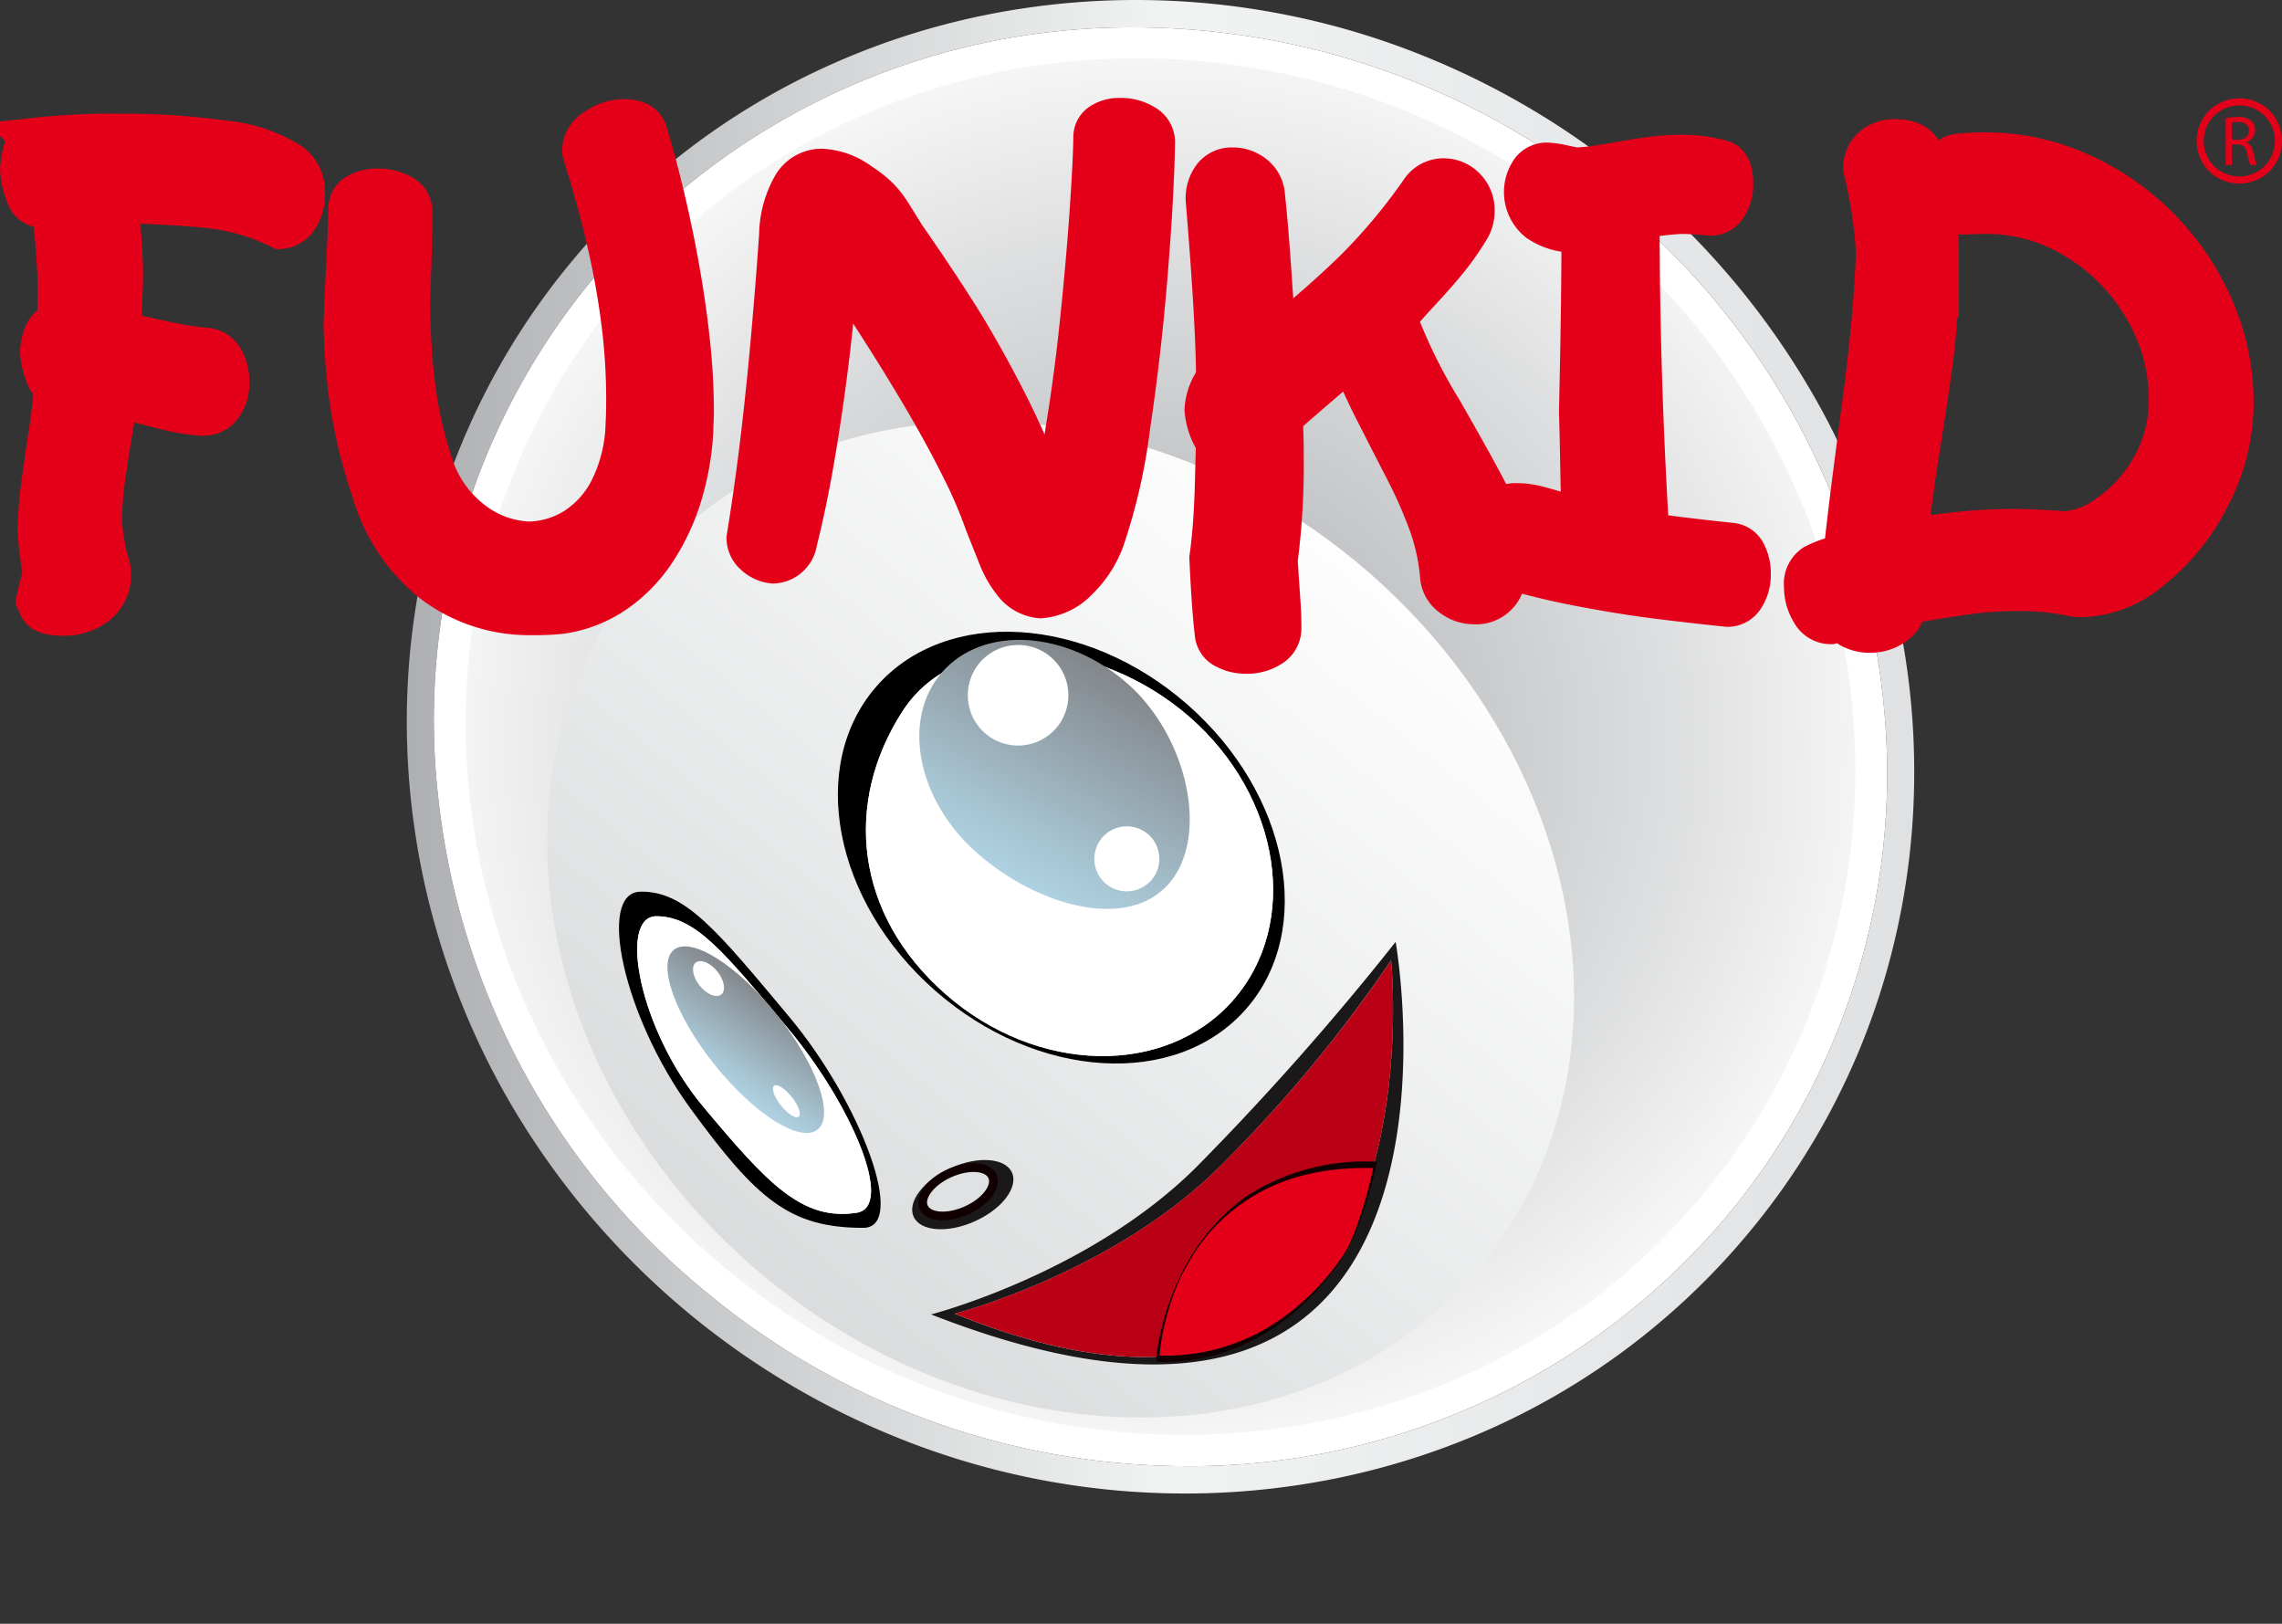 <svg xmlns="http://www.w3.org/2000/svg" xmlns:xlink="http://www.w3.org/1999/xlink" width="176.997" height="125.934" viewBox="0 0 176.997 125.934"><rect x="0" y="0" width="176.997" height="125.934" fill="#333333" stroke="none"/><defs><linearGradient id="a" y1="0.5" x2="1" y2="0.5" gradientUnits="objectBoundingBox"><stop offset="0" stop-color="#aeb0b3"/><stop offset="0.503" stop-color="#f1f2f2"/><stop offset="1" stop-color="#e0e1e3"/></linearGradient><radialGradient id="b" cx="0.5" cy="0.5" r="0.502" gradientTransform="translate(0.003) scale(0.993 1)" gradientUnits="objectBoundingBox"><stop offset="0" stop-color="#aeb0b3"/><stop offset="0.228" stop-color="#bbbcbf"/><stop offset="0.648" stop-color="#dddedf"/><stop offset="1" stop-color="#fff"/></radialGradient><linearGradient id="c" x1="-0.054" y1="0.5" x2="1.054" y2="0.5" gradientUnits="objectBoundingBox"><stop offset="0" stop-color="#d8dadb"/><stop offset="1" stop-color="#fff"/></linearGradient><linearGradient id="d" x1="0.301" y1="0.864" x2="0.728" y2="0.122" gradientUnits="objectBoundingBox"><stop offset="0" stop-color="#b2d6e7"/><stop offset="0.268" stop-color="#a6c3d1"/><stop offset="0.824" stop-color="#8a9399"/><stop offset="1" stop-color="#818386"/></linearGradient><linearGradient id="e" x1="0.32" y1="0.76" x2="0.68" y2="0.24" xlink:href="#d"/></defs><g transform="translate(-15.152 -75.425)"><path d="M163.251,128.735a57.9,57.9,0,0,1,.194,11.11,56.416,56.416,0,0,1-1.972,10.954,55.123,55.123,0,0,1-10.592,20.121A55.484,55.484,0,0,1,131,186.127a57.235,57.235,0,0,1-11.682,3.842,58.811,58.811,0,0,1-12.242,1.287,59.667,59.667,0,0,1-19.962-3.44,61.3,61.3,0,0,1-33.311-28.49A59.6,59.6,0,0,1,49.4,148.883a58.761,58.761,0,0,1-2.322-10.937,57.931,57.931,0,0,1-.194-11.114,56.719,56.719,0,0,1,1.972-10.954A55.109,55.109,0,0,1,59.448,95.76,55.484,55.484,0,0,1,79.326,80.554,57.068,57.068,0,0,1,91,76.711a58.844,58.844,0,0,1,12.245-1.286,59.748,59.748,0,0,1,19.962,3.436,61.329,61.329,0,0,1,33.311,28.493,59.5,59.5,0,0,1,4.407,10.443A58.76,58.76,0,0,1,163.251,128.735ZM149.237,169.57a53.589,53.589,0,0,0,11.9-40.595,57.59,57.59,0,0,0-20.892-38.063A58.455,58.455,0,0,0,103.25,77.548,54.4,54.4,0,0,0,61.091,97.11a53.589,53.589,0,0,0-11.9,40.595,57.591,57.591,0,0,0,20.892,38.063,58.456,58.456,0,0,0,36.994,13.364A54.4,54.4,0,0,0,149.237,169.57Z" fill="url(#a)"/><path d="M161.136,128.975a53.589,53.589,0,0,1-11.9,40.595,54.4,54.4,0,0,1-42.158,19.563,58.456,58.456,0,0,1-36.994-13.364,57.591,57.591,0,0,1-20.892-38.063,53.589,53.589,0,0,1,11.9-40.595A54.4,54.4,0,0,1,103.25,77.548a58.455,58.455,0,0,1,36.994,13.365A57.59,57.59,0,0,1,161.136,128.975Z" fill="#fff"/><path d="M147.317,167.978c-18.543,22.426-52.446,25.093-75.726,5.956S44.47,121.1,63.012,98.675s52.445-25.093,75.726-5.955S165.859,145.552,147.317,167.978Z" fill="url(#b)"/><ellipse cx="35.986" cy="42.232" rx="35.986" ry="42.232" transform="translate(41.94 147.632) rotate(-50.498)" fill="url(#c)"/><path d="M76.338,154.252c5.589,6.681,9.224,16.4,5.77,16.4-5.707,0-8.265-2.211-13.438-9.307-5.13-7.037-7.272-16.711-3.835-16.766C68.3,144.527,70.75,147.571,76.338,154.252Zm5.259,15.23c2.955-.453-.347-8.343-5.335-14.307s-7.177-8.679-10.195-8.691c-2.993-.013-1.348,8.821,3.639,14.784S77.37,170.128,81.6,169.482Z"/><path d="M76.263,155.175c4.988,5.963,8.29,13.854,5.335,14.307-4.228.647-6.9-2.25-11.89-8.213s-6.633-14.8-3.639-14.784C69.086,146.5,71.275,149.212,76.263,155.175Z" fill="#fff"/><path d="M107.252,130.068c7.9,6.927,9.926,17.508,4.524,23.636s-16.186,5.479-24.087-1.447-9.926-17.508-4.525-23.634S99.35,123.142,107.252,130.068Zm3.525,22.951c5.23-5.932,3.736-15.766-3.336-21.965s-17.977-7.119-22.275-.484c-4.6,7.1-3.736,15.765,3.336,21.965S105.547,158.951,110.777,153.019Z"/><path d="M107.441,131.053c7.072,6.2,8.565,16.033,3.336,21.965s-15.2,5.716-22.275-.484-7.936-14.866-3.336-21.965C89.464,123.934,100.369,124.853,107.441,131.053Z" fill="#fff"/><path d="M105.791,143.985c-3.209,3.64-10.142,1.733-14.835-2.382s-5.921-10.426-2.712-14.066,9.64-3.232,14.335.883S109,140.344,105.791,143.985Z" fill="url(#d)"/><path d="M105.07,142.027a2.52,2.52,0,1,1-2.52-2.512A2.517,2.517,0,0,1,105.07,142.027Z" fill="#fff"/><path d="M75.422,154.133c3.074,3.851,4.479,7.837,3.138,8.9s-4.921-1.2-7.995-5.047-4.48-7.837-3.139-8.9S72.348,150.281,75.422,154.133Z" fill="url(#e)"/><path d="M70.793,150.773c.546.684.68,1.483.3,1.784s-1.13-.009-1.675-.693-.681-1.482-.3-1.784S70.247,150.089,70.793,150.773Z" fill="#fff"/><path d="M76.56,160.5c.528.661.769,1.346.539,1.529s-.845-.206-1.374-.867-.769-1.346-.539-1.529S76.031,159.84,76.56,160.5Z" fill="#fff"/><path d="M93.641,166.362c.516,1.142-.772,2.835-2.878,3.781s-4.231.788-4.747-.354.772-2.834,2.878-3.781S93.125,165.22,93.641,166.362Z" fill="#1a1818"/><path d="M92.127,166.657c.362.8-.54,1.982-2.012,2.644s-2.959.551-3.319-.247.54-1.983,2.012-2.644S91.767,165.859,92.127,166.657Z" fill="#e0e1e3" stroke="#110002" stroke-width="0.678"/><path d="M123.4,148.475s8.236,46.2-36.034,28.891c0,0,12.281-3.153,20.59-11.439A212.293,212.293,0,0,0,123.4,148.475Zm-34.2,28.836c38.2,15.446,33.847-27.4,33.847-27.4A107.6,107.6,0,0,1,109.8,165.87C101.489,174.157,89.207,177.311,89.207,177.311Z" fill="#1a1818"/><path d="M123.054,149.908s4.35,42.848-33.847,27.4c0,0,12.281-3.154,20.591-11.44A107.6,107.6,0,0,0,123.054,149.908Z" fill="#b90014"/><path d="M104.959,180.7s1.021-15.338,16.851-14.925a31.909,31.909,0,0,1-2.088,6.409c-1.148,2.1-6.144,8.928-14.722,8.623" fill="#e50019"/><path d="M105.1,180.466a15.581,15.581,0,0,1,.571-3.031,16.5,16.5,0,0,1,2.971-6.025,14.3,14.3,0,0,1,7.676-4.849,18.153,18.153,0,0,1,2.838-.47c.525-.047,1.051-.07,1.578-.079.265,0,.531,0,.8,0,.135,0,.141-.038.115.079a35.859,35.859,0,0,1-1.388,4.786,10.8,10.8,0,0,1-.573,1.308l-.044.082c-.035.064.032-.056-.005.01-.022.04-.046.08-.07.12,0,.008-.045.078-.011.02l-.04.065-.1.16a15.962,15.962,0,0,1-.952,1.331,19.108,19.108,0,0,1-3.423,3.358,15.507,15.507,0,0,1-9.9,3.225c-.123,0-.237.492-.284.491a15.125,15.125,0,0,0,6.485-1.217A17.109,17.109,0,0,0,116,176.807a19.517,19.517,0,0,0,2.87-3.228,14.835,14.835,0,0,0,1.912-3.814,37.961,37.961,0,0,0,1.171-4.224.083.083,0,0,1,0-.013,16.884,16.884,0,0,0-10.239,2.757,16.052,16.052,0,0,0-5.089,6.284,19.863,19.863,0,0,0-1.676,5.328c-.056.342-.109.687-.132,1.033,0,.029.119-.137.129-.154a.87.87,0,0,0,.157-.311Z" fill="#110002"/><path d="M98.016,129.336a3.9,3.9,0,1,1-3.9-3.888A3.894,3.894,0,0,1,98.016,129.336Z" fill="#fff" style="mix-blend-mode:screen;isolation:isolate"/><path d="M37.617,88.176a2.606,2.606,0,0,1,1.041,2.293,3.147,3.147,0,0,1-.48,1.768,1.636,1.636,0,0,1-1.259.8,16.151,16.151,0,0,0-5.36-1.586q-2.8-.319-7.385-.422.377,3.765.378,5.75,0,1.118-.195,4.483.961.194,2.317.5t2.494.513a15.857,15.857,0,0,0,1.939.257,1.554,1.554,0,0,1,1.253.793,3.36,3.36,0,0,1,.44,1.774,2.842,2.842,0,0,1-.515,1.728,1.653,1.653,0,0,1-1.407.7,12.944,12.944,0,0,1-2.14-.3q-1.155-.251-2.614-.656t-1.951-.5q-.069.638-.412,2.641t-.577,3.719a30.679,30.679,0,0,0-.28,3.223,17.8,17.8,0,0,0,.515,3.32,2.372,2.372,0,0,1,.195.981,2.729,2.729,0,0,1-1.032,2.259,3.959,3.959,0,0,1-2.546.822q-1.491,0-1.731-.6a.531.531,0,0,1-.092-.211.984.984,0,0,0-.1-.257q.046-.3.258-1.118a5.439,5.439,0,0,0,.213-1.175,26.647,26.647,0,0,1-.367-3.08q.045-1.8.206-3.069t.608-4.3a36.617,36.617,0,0,0,.447-3.845,1.966,1.966,0,0,1-.7-.993,5.55,5.55,0,0,1-.379-1.677q.16-1.974,1.273-2.1.1-.935.1-2.761,0-1.392-.2-3.731t-.228-2.715H18.4a1.2,1.2,0,0,1-1.077-.844,5.71,5.71,0,0,1-.47-2.008q.172-2.156.985-2.293a55.08,55.08,0,0,1,6.715-.32,55.459,55.459,0,0,1,7.889.519A11.509,11.509,0,0,1,37.617,88.176Z" fill="#e50019" stroke="#e50019" stroke-width="3.39"/><path d="M44.148,113.56A40.357,40.357,0,0,1,42.485,107a49.141,49.141,0,0,1-.543-6.389q.069-1.894.131-3.183t.126-2.555q.063-1.266.12-3.286a1.137,1.137,0,0,1,.617-1.027,2.861,2.861,0,0,1,1.484-.365,3.573,3.573,0,0,1,1.826.439A1.367,1.367,0,0,1,47,91.873q0,2.236-.194,7.107.057,2.544.206,4.444a38.6,38.6,0,0,0,.509,3.884,29.95,29.95,0,0,0,1.024,4,9.027,9.027,0,0,0,3.055,4.535,7.755,7.755,0,0,0,4.622,1.728,7.122,7.122,0,0,0,3.638-1.112,7.815,7.815,0,0,0,2.757-3.143,12.046,12.046,0,0,0,1.2-5.043q.045-.661.046-1.917a47.716,47.716,0,0,0-.372-5.9,62.923,62.923,0,0,0-1.115-6.234q-.744-3.251-1.842-6.743a1.437,1.437,0,0,1-.092-.422A1.925,1.925,0,0,1,61.449,85.5a3.635,3.635,0,0,1,2.082-.69q1.43,0,1.693.936.755,2.475,1.43,5.373T67.822,96.9q.492,2.886.75,5.487t.257,4.951q0,.263-.023.764t-.023.73a20.72,20.72,0,0,1-.852,4.905,16.5,16.5,0,0,1-2.008,4.324,11.635,11.635,0,0,1-3.135,3.229,9.766,9.766,0,0,1-4.176,1.609,19.584,19.584,0,0,1-2.2.091,12.239,12.239,0,0,1-7.546-2.424A13.738,13.738,0,0,1,44.148,113.56Z" fill="#e50019" stroke="#e50019" stroke-width="3.39"/><path d="M81.861,89.773A7.786,7.786,0,0,1,83.3,90.926a8.111,8.111,0,0,1,.95,1.261l.99,1.6q2.186,3.137,3.987,5.967t3.8,6.708a63.751,63.751,0,0,1,3.507,8.214,31.63,31.63,0,0,0,1.4-5.876q.658-3.97,1.127-8.476t.738-8.385q.269-3.879.3-5.864a1.131,1.131,0,0,1,.549-1,2.458,2.458,0,0,1,1.373-.359,3.324,3.324,0,0,1,1.819.479,1.438,1.438,0,0,1,.755,1.255q-.058,3.891-.555,10.068t-1.373,12a43.68,43.68,0,0,1-1.962,8.63A8.158,8.158,0,0,1,98.7,120.28a4.358,4.358,0,0,1-2.82,1.4,2.817,2.817,0,0,1-1.945-1.015,7.77,7.77,0,0,1-1.236-2.122q-.492-1.232-1.041-2.612a35.2,35.2,0,0,0-1.791-4.176q-1.2-2.419-2.712-5.02T83.84,101.3q-1.8-2.841-3.8-5.784-.137,2.647-.6,6.668t-1.133,8.06q-.67,4.038-1.459,7.142a1.825,1.825,0,0,1-1.728,1.6,2.339,2.339,0,0,1-1.35-.622,1.606,1.606,0,0,1-.572-1.2q.664-4.1,1.127-8.054t.829-8.174q.366-4.216.572-7.318a7.783,7.783,0,0,1,.961-3.628,2.475,2.475,0,0,1,2.174-1.335A5.333,5.333,0,0,1,81.861,89.773Z" fill="#e50019" stroke="#e50019" stroke-width="3.39"/><path d="M113.129,90.652q.252,2.3.5,5.978t.389,5.339q3.741-3.035,6.31-5.55a44.332,44.332,0,0,0,5.12-6.132,2.009,2.009,0,0,1,1.648-.89,2.206,2.206,0,0,1,1.613.673,2.316,2.316,0,0,1,.675,1.712,2.549,2.549,0,0,1-.378,1.357,21.607,21.607,0,0,1-1.676,2.39q-.852,1.044-2.054,2.339t-1.934,2.185a41.224,41.224,0,0,0,3.524,7.2q2.815,4.9,3.959,7.187a10.162,10.162,0,0,1,1.144,4.58,4.933,4.933,0,0,1-.286,1.677,2.154,2.154,0,0,1-2.208,1.449,2.677,2.677,0,0,1-1.648-.57,1.978,1.978,0,0,1-.835-1.438,16.029,16.029,0,0,0-.881-4.09,36.361,36.361,0,0,0-1.933-4.369q-1.225-2.379-2.311-4.518a44.593,44.593,0,0,1-1.9-4.261,20.644,20.644,0,0,1-1.642,1.523q-1.139.975-2.34,2.014t-1.5,1.369q.091,1.027.092,3.034a56.875,56.875,0,0,1-.469,8.032q.069,1.129.143,2.173t.109,1.677q.034.633.035,1.432a1.522,1.522,0,0,1-.755,1.329,3.258,3.258,0,0,1-1.831.5,3.2,3.2,0,0,1-1.544-.365,1.273,1.273,0,0,1-.744-.993q-.252-2.087-.423-5.932.183-1.3.286-2.772t.143-3.092q.04-1.62.086-3.1a5.362,5.362,0,0,1-.892-2.533,4.386,4.386,0,0,1,.892-2.373q0-4.175-.8-13.884a2.66,2.66,0,0,1,.526-1.751,1.724,1.724,0,0,1,1.4-.633,2.493,2.493,0,0,1,1.625.57A2.076,2.076,0,0,1,113.129,90.652Z" fill="#e50019" stroke="#e50019" stroke-width="3.39"/><path d="M148.7,87.994q.744.239.744,1.677a2.928,2.928,0,0,1-.452,1.66,1.334,1.334,0,0,1-1.138.679,23.375,23.375,0,0,0-2.346-.137,23.766,23.766,0,0,0-3.329.422q0,12.253.755,24.574,1.888.308,6.51.8a1.265,1.265,0,0,1,1.007.713,3.24,3.24,0,0,1,.354,1.58,2.983,2.983,0,0,1-.463,1.683,1.379,1.379,0,0,1-1.184.7q-3.386-.354-5.846-.673t-5.469-.89a57.852,57.852,0,0,1-5.732-1.38,2.015,2.015,0,0,1-1.453-2.2,3.022,3.022,0,0,1,.566-1.848,1.811,1.811,0,0,1,1.537-.764,6.328,6.328,0,0,1,1.525.188q.76.188,1.988.576t1.685.491q-.069-2.681-.109-4.911t-.086-3.542q.195-8.533.195-14.158a2.687,2.687,0,0,0-.8.091,4.806,4.806,0,0,1-2.62-.827,2.794,2.794,0,0,1-.606-3.673,1.384,1.384,0,0,1,1.214-.645,6.625,6.625,0,0,1,1.236.183q.847.182.962.194a13.222,13.222,0,0,0,1.889-.188q1.214-.188,2.238-.371t1.986-.3a15.824,15.824,0,0,1,1.958-.12A10.975,10.975,0,0,1,148.7,87.994Z" fill="#e50019" stroke="#e50019" stroke-width="3.39"/><path d="M167.31,91.918a1.342,1.342,0,0,1-1.143-.582,2.893,2.893,0,0,1-.5-1.472q.182-2.384,1.544-2.385a15.142,15.142,0,0,1,1.922-.091,17.725,17.725,0,0,1,7.214,1.523,20.218,20.218,0,0,1,10.371,10.433,18.044,18.044,0,0,1,1.533,7.29,15.566,15.566,0,0,1-1.815,7.284,16.625,16.625,0,0,1-4.516,5.579,8.544,8.544,0,0,1-5.151,2.093,4.223,4.223,0,0,1-1.03-.091,19.727,19.727,0,0,0-4.126-.376,28.456,28.456,0,0,0-3.892.262q-1.9.263-4.806.764A2.217,2.217,0,0,1,162,123.8a3.069,3.069,0,0,1-1.814.553,2.869,2.869,0,0,1-1.271-.263.962.962,0,0,1-.607-.673q-.16.045-.515.125l-.653.149a1.59,1.59,0,0,1-1.391-.862,3.6,3.6,0,0,1-.532-1.934,1.66,1.66,0,0,1,.711-1.574,9.591,9.591,0,0,1,2.338-.81q.276-2.658.791-6.645t.779-5.949q.264-1.962.55-4.866t.413-6a34.028,34.028,0,0,0-.984-6.5,2,2,0,0,1,.674-1.626,2.441,2.441,0,0,1,1.622-.565q1.827,0,2.147,1.3a12.9,12.9,0,0,1,.611,2.134,24.661,24.661,0,0,1,.388,2.6q.131,1.358.131,2.464v1.175a54.361,54.361,0,0,1-.36,6.611q-.36,2.9-1.1,7.507t-.93,7.227,1.434-.222q1.423-.223,3.212-.394t3.778-.171q1.3,0,3.932.182a6.457,6.457,0,0,0,3.362-1.3,11.074,11.074,0,0,0,3.379-3.685,10.455,10.455,0,0,0,1.412-5.431,13.841,13.841,0,0,0-1.967-7.1,15.163,15.163,0,0,0-5.271-5.373,13.307,13.307,0,0,0-7.043-2.013q-.343,0-.972.023T167.31,91.918Z" fill="#e50019" stroke="#e50019" stroke-width="3.39"/><path d="M191.713,88a3.08,3.08,0,0,1-1.224,1.223,3.339,3.339,0,0,1-3.3,0A3.087,3.087,0,0,1,185.966,88a3.3,3.3,0,0,1,.007-3.3,3.046,3.046,0,0,1,1.24-1.22,3.316,3.316,0,0,1,3.256,0,3.037,3.037,0,0,1,1.237,1.22,3.308,3.308,0,0,1,.007,3.3Zm-.483-3.021a2.543,2.543,0,0,0-1.033-1.02,2.759,2.759,0,0,0-2.714,0,2.558,2.558,0,0,0-1.033,1.02,2.735,2.735,0,0,0-.007,2.747,2.594,2.594,0,0,0,1.025,1.02,2.764,2.764,0,0,0,2.746,0,2.577,2.577,0,0,0,1.023-1.02,2.751,2.751,0,0,0-.006-2.747Zm-1.316,2.234a6.662,6.662,0,0,0,.281,1.014H189.7a4.5,4.5,0,0,1-.242-.882c-.11-.51-.313-.7-.747-.718h-.45v1.6h-.478V84.585a5.019,5.019,0,0,1,.917-.082,1.531,1.531,0,0,1,1.077.307.918.918,0,0,1,.291.7.974.974,0,0,1-.7.936v.017A.94.94,0,0,1,189.914,87.209Zm-.329-1.649c0-.476-.346-.685-.852-.685a1.956,1.956,0,0,0-.472.044v1.342h.489C189.261,86.262,189.585,85.982,189.585,85.56Z" fill="#e50019" fill-rule="evenodd"/></g></svg>